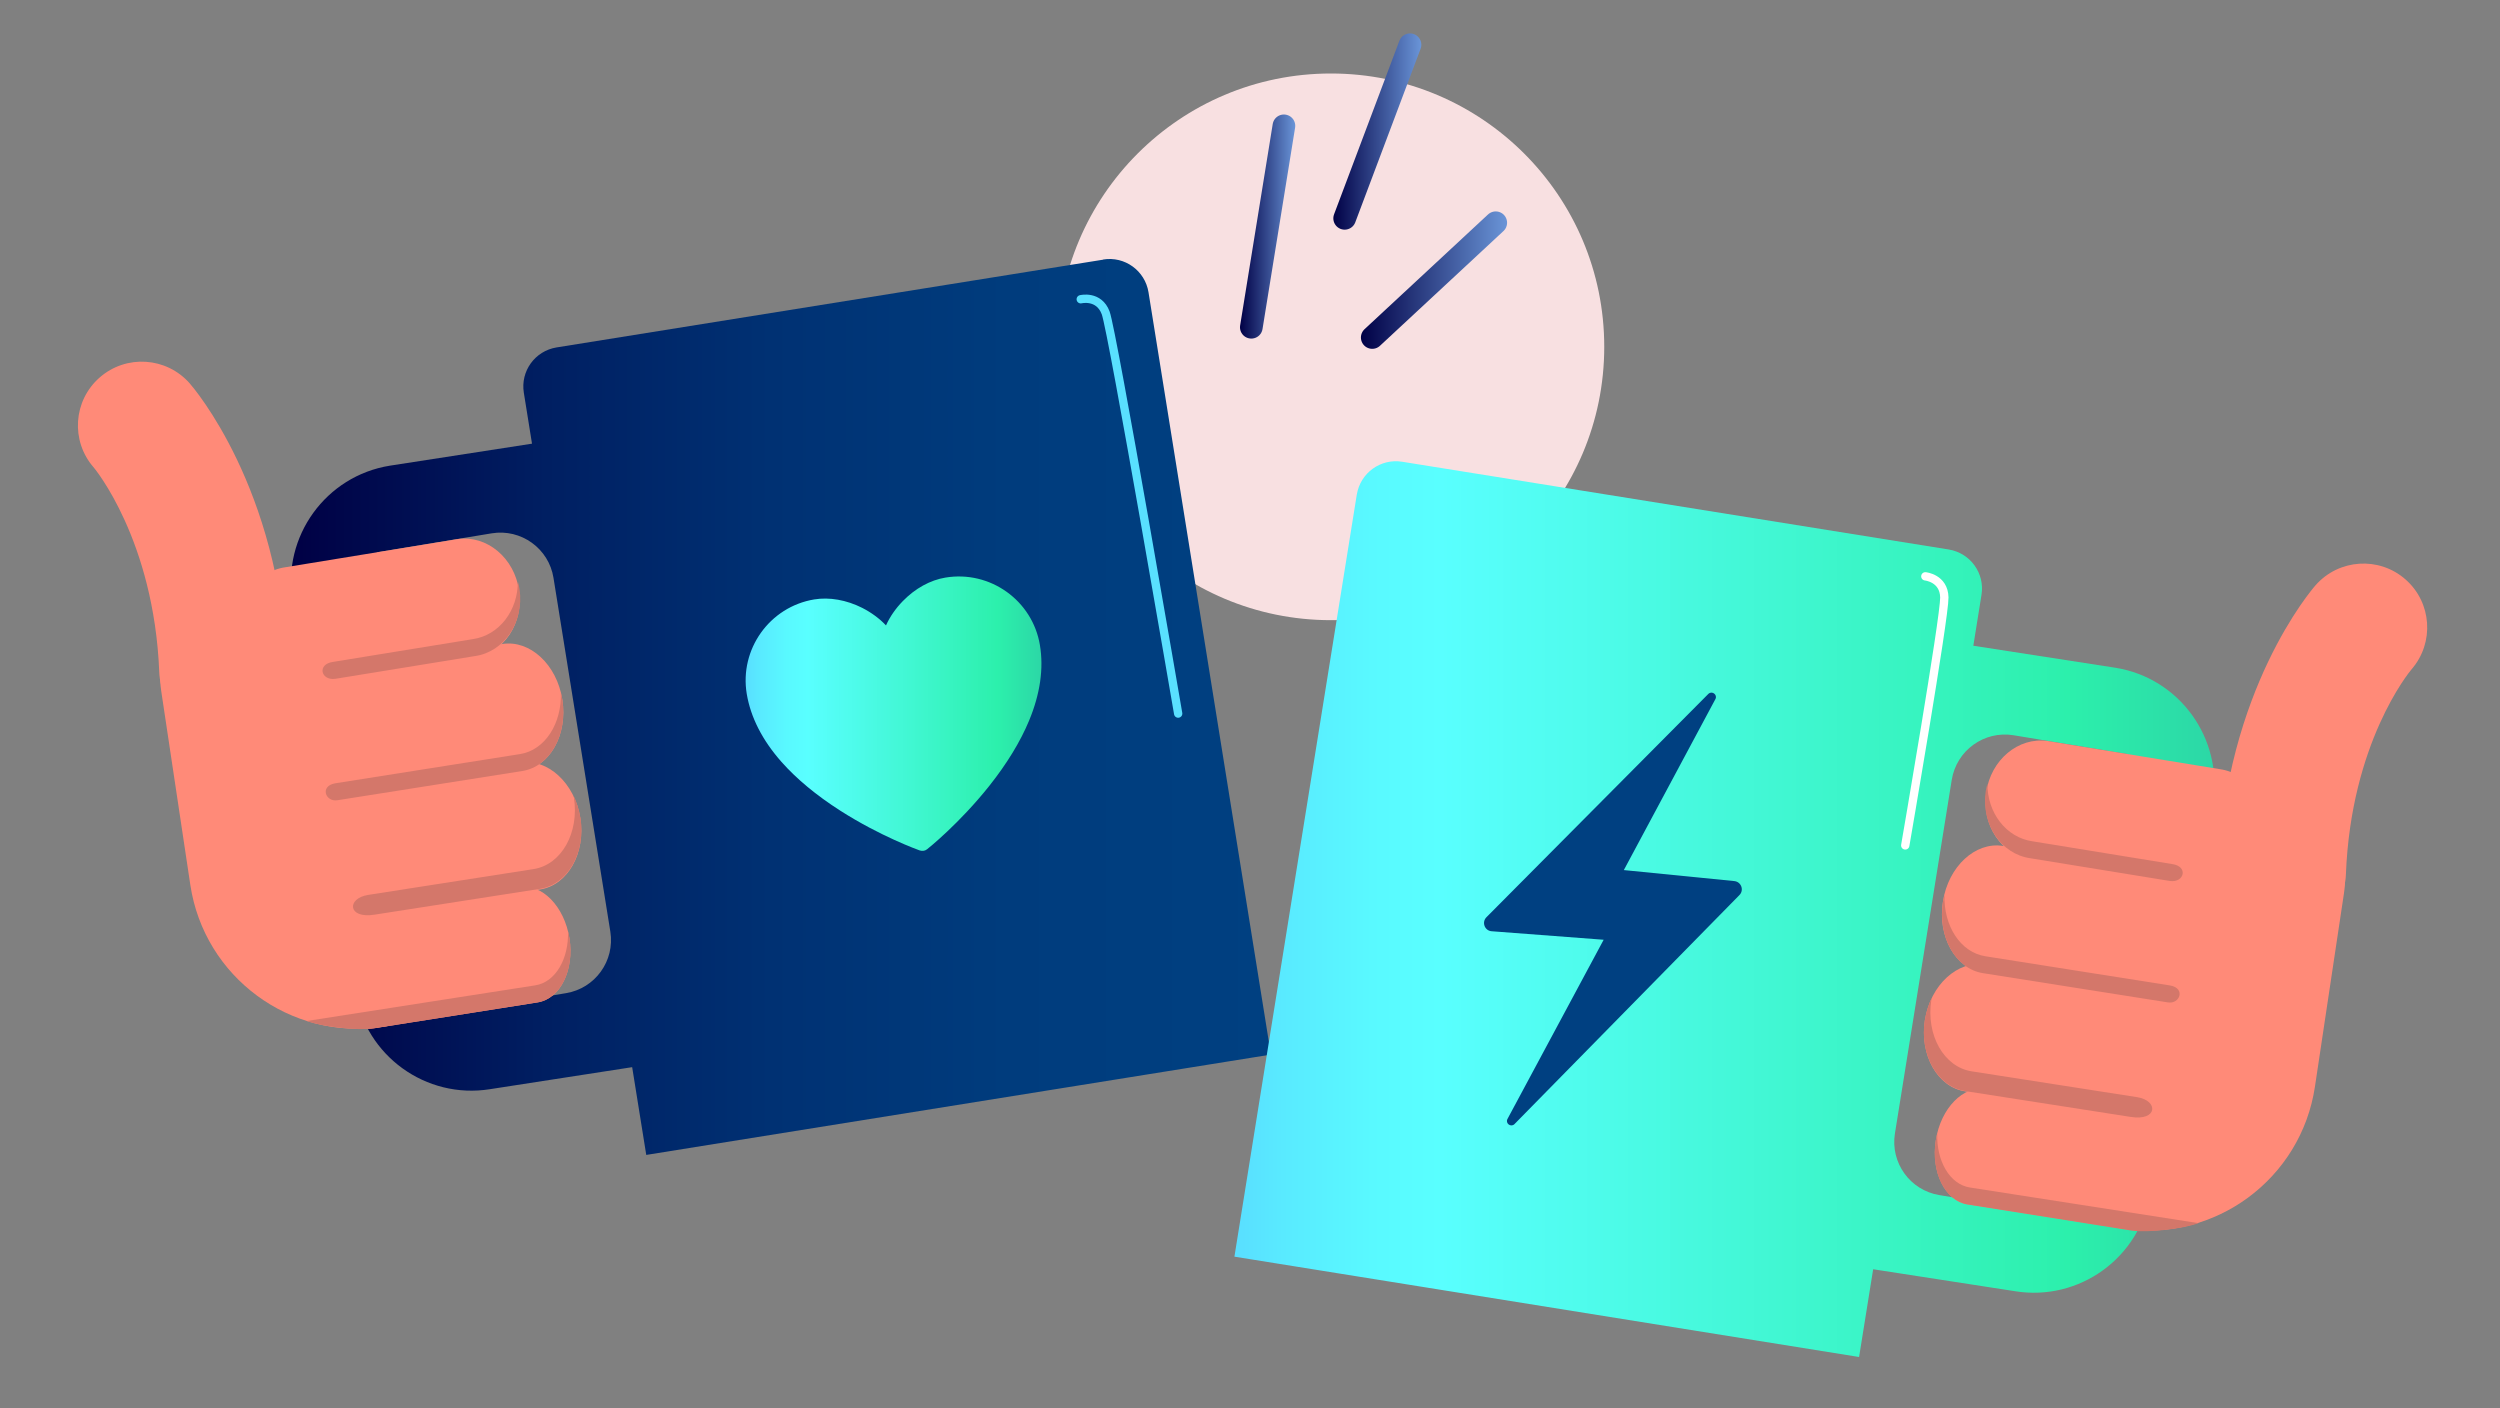 <?xml version="1.0" encoding="utf-8"?>
<svg id="Art" xmlns="http://www.w3.org/2000/svg" width="300" height="169" xmlns:xlink="http://www.w3.org/1999/xlink" viewBox="0 0 300 169">
  <rect x="0" y="0" width="300" height="169" fill="#808080" stroke="none"/>
  <defs>
    <linearGradient id="linear-gradient" x1="34.9" y1="84.85" x2="152.51" y2="84.85" gradientUnits="userSpaceOnUse">
      <stop offset="0" stop-color="#000045" />
      <stop offset=".05" stop-color="#00064a" />
      <stop offset=".26" stop-color="#001f62" />
      <stop offset=".49" stop-color="#003173" />
      <stop offset=".73" stop-color="#003c7d" />
      <stop offset="1" stop-color="#004081" />
      <stop offset="1" stop-color="#000" />
    </linearGradient>
    <linearGradient id="GRADIENT_new_" x1="89.48" y1="85.63" x2="124.99" y2="85.63" gradientUnits="userSpaceOnUse">
      <stop offset="0" stop-color="#59deff" />
      <stop offset=".05" stop-color="#59eaff" />
      <stop offset=".14" stop-color="#59f9ff" />
      <stop offset=".21" stop-color="#59ffff" />
      <stop offset=".85" stop-color="#2cf0ac" />
      <stop offset="1" stop-color="#2cd7a6" />
    </linearGradient>
    <linearGradient id="linear-gradient-2" x1="163.31" y1="33.62" x2="180.85" y2="33.62" gradientUnits="userSpaceOnUse">
      <stop offset="0" stop-color="#000045" />
      <stop offset="1" stop-color="#6a95d8" />
    </linearGradient>
    <linearGradient id="linear-gradient-3" x1="160" y1="15.78" x2="170.56" y2="15.78" xlink:href="#linear-gradient-2" />
    <linearGradient id="linear-gradient-4" x1="148.8" y1="27.18" x2="155.43" y2="27.18" xlink:href="#linear-gradient-2" />
    <linearGradient id="GRADIENT_new_-2" x1="148.12" y1="109.08" x2="265.73" y2="109.08" xlink:href="#GRADIENT_new_" />
  </defs>
  <circle cx="159.71" cy="41.62" r="32.8" style="fill: #f8e0e1;" />
  <path d="M132.38,31.16l-65.59,10.53c-2.59,.42-4.35,2.85-3.93,5.44l.98,6.11-17.05,2.64c-7.69,1.23-12.94,8.49-11.7,16.18l7.54,46.94c1.23,7.69,8.49,12.94,16.18,11.7l17.05-2.64,1.69,10.53,74.96-12.04-14.69-91.48c-.42-2.59-2.85-4.35-5.44-3.93ZM54.12,121.47l-8.92-55.19,13.8-2.28c3.53-.58,6.86,1.82,7.42,5.35l6.82,42.44c.56,3.51-1.81,6.81-5.32,7.39l-13.8,2.29Z" style="fill: url(#linear-gradient);" />
  <path d="M110.83,102.09c-.16,.03-.32,.01-.47-.04-.19-.07-4.71-1.69-9.54-4.78-2.86-1.83-5.22-3.79-7.03-5.83-2.31-2.61-3.71-5.36-4.18-8.17-.89-5.36,2.74-10.45,8.1-11.34,1.81-.3,3.86,.06,5.75,1.01,1.1,.56,2.09,1.29,2.86,2.11,.46-1.03,1.16-2.04,2.02-2.92,1.48-1.52,3.29-2.52,5.11-2.82,5.36-.89,10.45,2.74,11.34,8.1,.47,2.82,.03,5.87-1.31,9.09-1.05,2.52-2.65,5.14-4.76,7.8-3.57,4.49-7.31,7.49-7.47,7.61-.13,.1-.28,.17-.43,.19h0Z" style="fill: url(#GRADIENT_new_);" />
  <line x1="164.67" y1="40.5" x2="179.49" y2="26.73" style="fill: none; stroke: url(#linear-gradient-2); stroke-linecap: round; stroke-miterlimit: 10; stroke-width: 2.72px;" />
  <line x1="161.36" y1="26.2" x2="169.2" y2="5.37" style="fill: none; stroke: url(#linear-gradient-3); stroke-linecap: round; stroke-miterlimit: 10; stroke-width: 2.72px;" />
  <line x1="150.16" y1="39.27" x2="154.07" y2="15.1" style="fill: none; stroke: url(#linear-gradient-4); stroke-linecap: round; stroke-miterlimit: 10; stroke-width: 2.72px;" />
  <g>
    <path d="M28.88,76.07h0c-.56-3.92,1.84-7.5,5.36-8l20.68-3.38c3.52-.5,6.82,2.27,7.37,6.19h0c.56,3.92-1.84,7.5-5.36,8l-20.68,3.38c-3.52,.5-6.82-2.27-7.37-6.19Z" style="fill: #ff8a78;" />
    <path d="M28.98,90.04h0c-.66-4.21,1.48-8.04,4.8-8.57l26.5-4.19c3.31-.52,6.54,2.46,7.2,6.67h0c.66,4.21-1.48,8.04-4.8,8.57l-26.5,4.19c-3.31,.52-6.54-2.46-7.2-6.67Z" style="fill: #ff8a78;" />
    <path d="M30.86,104.3h0c-.66-4.21,1.5-8.05,4.84-8.57l26.69-4.22c3.34-.53,6.58,2.46,7.25,6.66h0c.66,4.21-1.5,8.05-4.84,8.57l-26.69,4.22c-3.34,.53-6.58-2.46-7.25-6.66Z" style="fill: #ff8a78;" />
    <path d="M38.82,117.25h0c-.6-3.83,1.1-7.27,3.81-7.7l19.7-3.11c2.71-.43,5.4,2.33,6,6.15h0c.6,3.83-1.1,7.27-3.81,7.7l-19.7,3.11c-2.71,.43-5.4-2.33-6-6.15Z" style="fill: #ff8a78;" />
    <path d="M26.76,88c-4.09,0-7.48-3.23-7.65-7.35-.63-15.88-7.79-24.47-7.86-24.55-2.79-3.18-2.47-8.02,.71-10.8,3.18-2.79,8.02-2.47,10.81,.71,.44,.5,10.8,12.55,11.65,34.04,.17,4.23-3.12,7.79-7.35,7.95-.1,0-.21,0-.31,0Z" style="fill: #ff8a78;" />
    <path d="M46.47,123.13l-.58,.09c-11.06,1.66-21.38-5.96-23.05-17.02l-3.49-23.25c-.99-6.58,3.54-12.72,10.13-13.71l8.69-1.31,8.3,55.21Z" style="fill: #ff8a78;" />
  </g>
  <path d="M162.82,59.32l-14.69,91.48,74.96,12.04,1.69-10.53,17.05,2.64c7.69,1.23,14.95-4.02,16.18-11.7l7.54-46.94c1.23-7.69-4.01-14.95-11.7-16.18l-17.05-2.64,.98-6.11c.42-2.59-1.35-5.02-3.93-5.44l-65.59-10.53c-2.59-.42-5.02,1.35-5.44,3.93Zm69.89,84.09c-3.5-.58-5.88-3.88-5.32-7.39l6.82-42.44c.57-3.53,3.9-5.93,7.42-5.35l13.8,2.28-8.92,55.19-13.8-2.29Z" style="fill: url(#GRADIENT_new_-2);" />
  <g>
    <path d="M271.75,100.3h0c.56-3.92-1.84-7.5-5.36-8l-20.68-3.38c-3.52-.5-6.82,2.27-7.37,6.19h0c-.56,3.92,1.84,7.5,5.36,8l20.68,3.38c3.52,.5,6.82-2.27,7.37-6.19Z" style="fill: #ff8a78;" />
    <path d="M271.65,114.27h0c.66-4.21-1.48-8.04-4.8-8.57l-26.5-4.19c-3.31-.52-6.54,2.46-7.2,6.67h0c-.66,4.21,1.48,8.04,4.8,8.57l26.5,4.19c3.31,.52,6.54-2.46,7.2-6.67Z" style="fill: #ff8a78;" />
    <path d="M269.77,128.53h0c.66-4.21-1.5-8.05-4.84-8.57l-26.69-4.22c-3.34-.53-6.58,2.46-7.25,6.66h0c-.66,4.21,1.5,8.05,4.84,8.57l26.69,4.22c3.34,.53,6.58-2.46,7.25-6.66Z" style="fill: #ff8a78;" />
    <path d="M261.81,141.47h0c.6-3.83-1.1-7.27-3.81-7.7l-19.7-3.11c-2.71-.43-5.4,2.33-6,6.15h0c-.6,3.83,1.1,7.27,3.81,7.7l19.7,3.11c2.71,.43,5.4-2.33,6-6.15Z" style="fill: #ff8a78;" />
    <path d="M273.87,112.23c-.1,0-.2,0-.31,0-4.23-.17-7.52-3.73-7.35-7.95,.85-21.5,11.21-33.54,11.65-34.04,2.79-3.18,7.63-3.5,10.8-.71,3.16,2.77,3.49,7.58,.75,10.76-.38,.45-7.28,8.9-7.9,24.6-.16,4.12-3.56,7.35-7.65,7.35Z" style="fill: #ff8a78;" />
    <path d="M254.16,147.35l.58,.09c11.06,1.66,21.38-5.96,23.05-17.02l3.49-23.25c.99-6.58-3.54-12.72-10.13-13.71l-8.69-1.31-8.3,55.21Z" style="fill: #ff8a78;" />
  </g>
  <path d="M205.03,83.24l-26.66,26.83c-.59,.6-.21,1.62,.63,1.68l13.44,1.02-11.54,21.5c-.28,.51,.36,1.03,.81,.65l27.01-27.5c.6-.59,.24-1.6-.6-1.69l-13.26-1.32,10.99-20.52c.27-.51-.37-1.02-.81-.65Z" style="fill: #004081;" />
  <path d="M129.69,35.91s2.17-.54,2.99,1.63,8.7,48.09,8.7,48.09" style="fill: none; stroke: #59e0ff; stroke-linecap: round; stroke-miterlimit: 10;" />
  <path d="M228.63,101.45s4.74-27.44,4.69-29.76-2.28-2.53-2.28-2.53" style="fill: none; stroke: #fff; stroke-linecap: round; stroke-miterlimit: 10;" />
  <path d="M69.64,98.1h0c-.15-.96-.44-1.85-.83-2.66,.02,.1,.04,.19,.06,.28,.66,4.21-1.5,8.05-4.84,8.57l-19.86,3.1c-2.58,.41-2.48,2.89,.78,2.37l19.86-3.1c3.34-.53,5.51-4.37,4.84-8.57Z" style="fill: #d4776a;" />
  <path d="M62.35,70.74c-.05-.34-.12-.66-.21-.98,.03,3.49-2.23,6.49-5.43,6.94l-16.76,2.73c-1.94,.28-1.44,2.26,.28,2.03l16.76-2.73c3.52-.5,5.92-4.08,5.36-8Z" style="fill: #d4776a;" />
  <path d="M67.48,83.96h0c-.05-.29-.11-.57-.18-.85,.13,3.72-1.91,6.91-4.9,7.38l-22.2,3.51c-1.86,.34-1.13,2.26,.28,2.03l22.2-3.51c3.31-.52,5.46-4.36,4.8-8.57Z" style="fill: #d4776a;" />
  <path d="M68.33,112.57h0c-.04-.28-.1-.56-.17-.83,.11,3.32-1.5,6.12-3.92,6.5l-27.44,4.28c1.91,.7,6.11,1.17,8.03,.89l19.7-3.13c2.71-.43,4.42-3.88,3.81-7.7Z" style="fill: #d4776a;" />
  <path d="M230.99,122.37h0c.15-.96,.44-1.85,.83-2.66-.02,.1-.04,.19-.06,.28-.66,4.21,1.5,8.05,4.84,8.57l19.86,3.1c2.58,.41,2.48,2.89-.78,2.37l-19.86-3.1c-3.34-.53-5.51-4.37-4.84-8.57Z" style="fill: #d4776a;" />
  <path d="M238.28,95c.05-.34,.12-.66,.21-.98-.03,3.49,2.23,6.49,5.43,6.94l16.76,2.73c1.94,.28,1.44,2.26-.28,2.03l-16.76-2.73c-3.52-.5-5.92-4.08-5.36-8Z" style="fill: #d4776a;" />
  <path d="M233.16,108.22h0c.05-.29,.11-.57,.18-.85-.13,3.72,1.91,6.91,4.9,7.38l22.2,3.51c1.86,.34,1.13,2.26-.28,2.03l-22.2-3.51c-3.31-.52-5.46-4.36-4.8-8.57Z" style="fill: #d4776a;" />
  <path d="M232.3,136.83h0c.04-.28,.1-.56,.17-.83-.11,3.32,1.5,6.12,3.92,6.5l27.44,4.28c-1.91,.7-6.11,1.17-8.03,.89l-19.7-3.13c-2.71-.43-4.42-3.88-3.81-7.7Z" style="fill: #d4776a;" />
</svg>